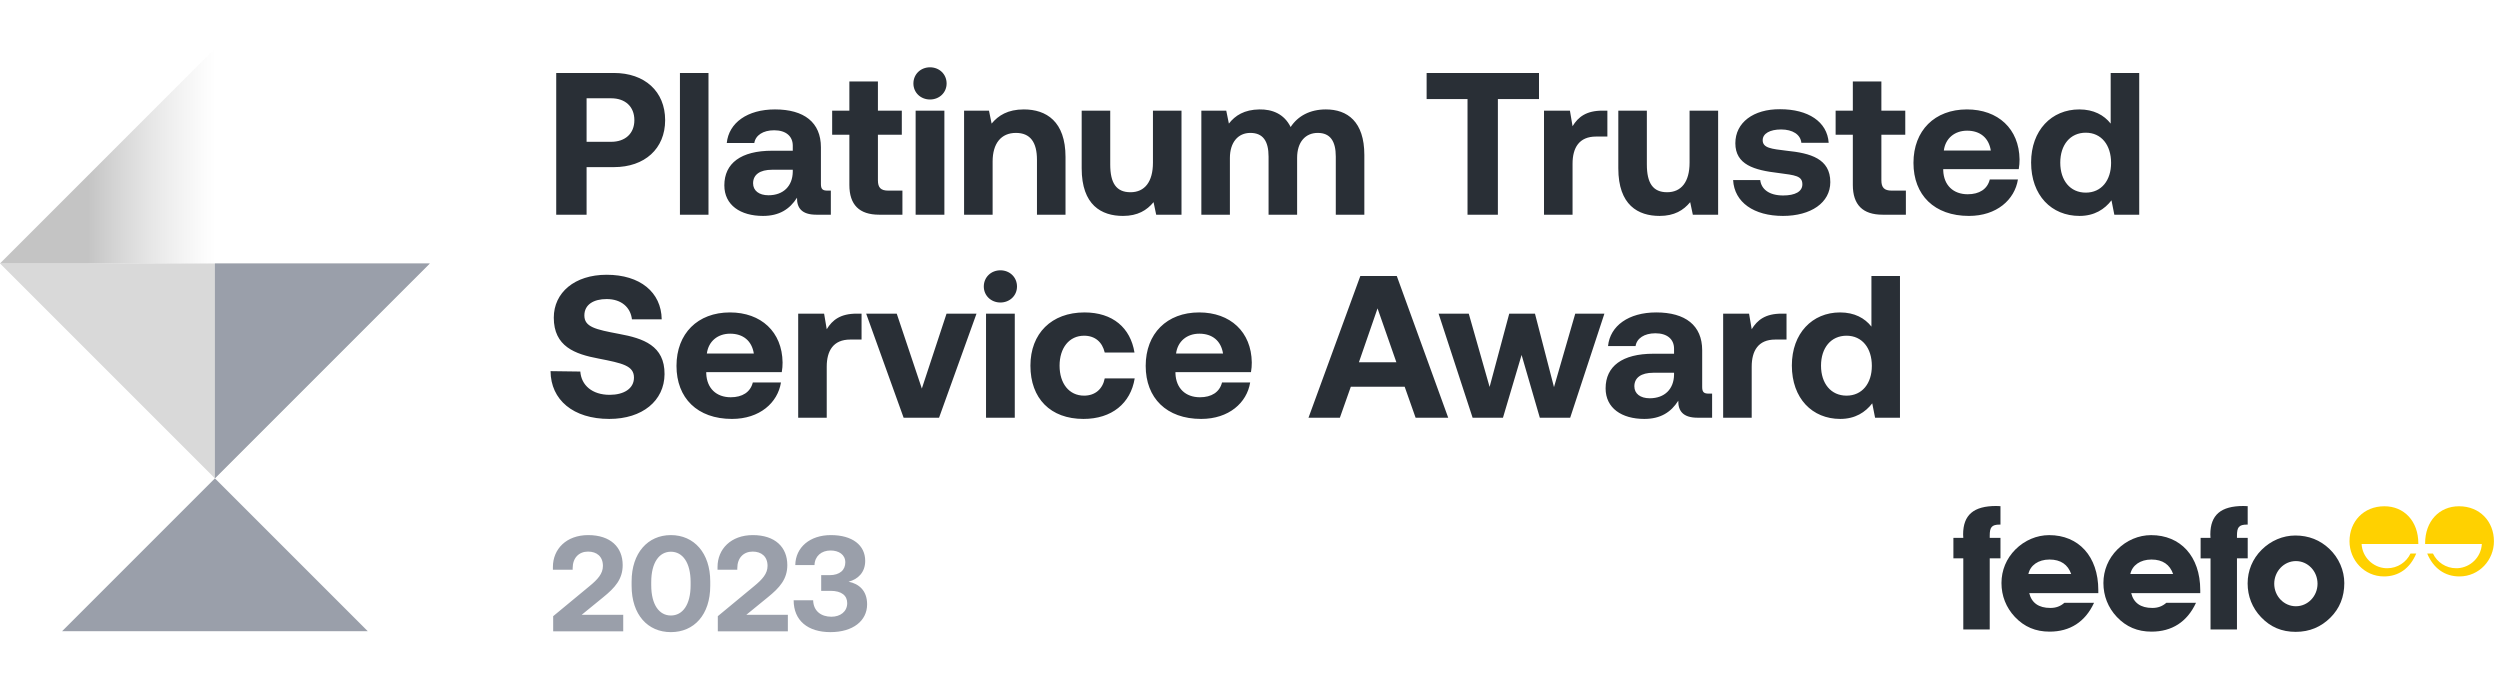 <?xml version="1.0" encoding="utf-8"?>
<svg xmlns="http://www.w3.org/2000/svg" width="412" height="112" viewBox="0 0 412 112" fill="none">
<path d="M91.665 35.383H96.67V27.542H101.174C106.246 27.542 109.616 24.506 109.616 19.801C109.616 15.063 106.246 12.026 101.174 12.026H91.665V35.383ZM100.707 16.197C103.043 16.197 104.544 17.565 104.544 19.801C104.544 22.003 103.043 23.371 100.707 23.371H96.67V16.197H100.707ZM112.054 35.383H116.759V12.026H112.054V35.383ZM136.388 31.413C135.654 31.413 135.287 31.246 135.287 30.345V24.272C135.287 20.168 132.517 18.032 127.712 18.032C123.174 18.032 120.105 20.235 119.771 23.571H124.309C124.509 22.303 125.744 21.469 127.579 21.469C129.548 21.469 130.649 22.47 130.649 24.005V24.839H127.245C122.107 24.839 119.371 26.908 119.371 30.545C119.371 33.815 122.04 35.584 125.744 35.584C128.413 35.584 130.148 34.482 131.349 32.581C131.316 34.215 132.084 35.383 134.519 35.383H136.922V31.413H136.388ZM130.649 28.31C130.615 30.645 129.114 32.18 126.645 32.18C125.076 32.18 124.109 31.413 124.109 30.211C124.109 28.776 125.243 27.976 127.212 27.976H130.649V28.31ZM139.976 30.478C139.976 33.748 141.612 35.383 144.882 35.383H148.719V31.413H146.383C145.148 31.413 144.681 30.912 144.681 29.711V22.203H148.619V18.233H144.681V13.428H139.976V18.233H137.14V22.203H139.976V30.478ZM153.265 16.397C154.8 16.397 156.001 15.263 156.001 13.761C156.001 12.226 154.8 11.092 153.265 11.092C151.73 11.092 150.529 12.226 150.529 13.761C150.529 15.263 151.73 16.397 153.265 16.397ZM150.896 35.383H155.634V18.233H150.896V35.383ZM168.723 18.032C166.087 18.032 164.519 19.033 163.418 20.368L162.984 18.233H158.88V35.383H163.584V26.608C163.584 23.638 164.986 21.903 167.422 21.903C169.791 21.903 170.892 23.438 170.892 26.341V35.383H175.597V25.874C175.597 20.001 172.427 18.032 168.723 18.032ZM190.006 26.808C190.006 29.978 188.638 31.68 186.302 31.68C183.967 31.68 182.966 30.178 182.966 27.108V18.233H178.261V27.742C178.261 33.815 181.531 35.584 185.068 35.584C187.504 35.584 189.005 34.649 190.106 33.315L190.54 35.383H194.711V18.233H190.006V26.808ZM218.503 18.032C215.9 18.032 213.898 19.1 212.697 20.935C211.629 18.766 209.661 17.999 207.558 18.032C205.056 18.066 203.554 19.033 202.52 20.368L202.086 18.233H197.982V35.383H202.687V26.041C202.687 23.471 204.021 21.903 206.057 21.903C208.126 21.903 209.06 23.238 209.06 25.807V35.383H213.765V26.007C213.765 23.404 215.133 21.903 217.167 21.903C219.203 21.903 220.138 23.238 220.138 25.807V35.383H224.843V25.54C224.843 20.034 222.041 18.032 218.503 18.032ZM235.107 16.331H241.847V35.383H246.851V16.331H253.627V12.026H235.107V16.331ZM264.096 18.233C261.427 18.233 260.091 19.267 259.157 20.802L258.724 18.233H254.452V35.383H259.157V26.975C259.157 24.372 260.224 22.504 263.027 22.504H264.896V18.233H264.096ZM278.442 26.808C278.442 29.978 277.076 31.68 274.739 31.68C272.404 31.68 271.402 30.178 271.402 27.108V18.233H266.698V27.742C266.698 33.815 269.968 35.584 273.503 35.584C275.941 35.584 277.441 34.649 278.543 33.315L278.978 35.383H283.147V18.233H278.442V26.808ZM285.617 29.677C285.819 33.348 289.054 35.584 293.827 35.584C298.431 35.584 301.634 33.415 301.634 30.011C301.634 26.141 298.363 25.24 294.426 24.839C291.958 24.539 290.491 24.406 290.491 23.104C290.491 22.003 291.691 21.336 293.525 21.336C295.427 21.336 296.73 22.17 296.863 23.538H301.367C301.133 20.034 297.963 17.999 293.359 17.999C288.954 17.966 285.985 20.201 285.985 23.605C285.985 27.142 289.087 28.043 293.092 28.51C295.862 28.877 297.03 28.977 297.03 30.378C297.03 31.579 295.827 32.214 293.86 32.214C291.557 32.214 290.257 31.179 290.088 29.677H285.617ZM305.347 30.478C305.347 33.748 306.982 35.383 310.253 35.383H314.089V31.413H311.755C310.519 31.413 310.051 30.912 310.051 29.711V22.203H313.989V18.233H310.051V13.428H305.347V18.233H302.511V22.203H305.347V30.478ZM324.482 35.584C329.053 35.584 332.022 32.914 332.555 29.577H327.918C327.518 31.179 326.183 32.013 324.281 32.013C321.913 32.013 320.343 30.545 320.245 28.109V27.876H332.689C332.789 27.342 332.822 26.775 332.822 26.274C332.757 21.235 329.287 18.032 324.147 18.032C318.843 18.032 315.339 21.503 315.339 26.841C315.339 32.147 318.776 35.584 324.482 35.584ZM320.343 24.806C320.61 22.77 322.147 21.536 324.182 21.536C326.316 21.536 327.752 22.704 328.085 24.806H320.343ZM347.84 20.368C346.74 18.967 345.037 18.032 342.669 18.032C338.098 18.032 334.727 21.469 334.727 26.775C334.727 32.214 338.098 35.584 342.702 35.584C345.17 35.584 346.838 34.482 347.973 33.014L348.441 35.383H352.544V12.026H347.84V20.368ZM343.736 31.746C341.167 31.746 339.532 29.744 339.532 26.808C339.532 23.872 341.167 21.869 343.736 21.869C346.305 21.869 347.907 23.905 347.907 26.841C347.907 29.744 346.305 31.746 343.736 31.746ZM90.731 61.164C90.764 65.902 94.468 69.039 100.407 69.039C105.879 69.039 109.483 66.036 109.516 61.665C109.55 56.96 106.013 55.759 102.009 55.025C98.138 54.291 96.303 53.89 96.303 51.988C96.303 50.186 97.838 49.285 99.973 49.285C102.409 49.285 103.91 50.654 104.144 52.622H109.049C108.982 48.151 105.479 45.281 99.973 45.281C94.701 45.281 91.264 48.218 91.264 52.355C91.264 57.093 94.735 58.361 98.672 59.096C102.576 59.863 104.478 60.263 104.478 62.232C104.478 64.067 102.776 65.068 100.474 65.068C97.604 65.068 95.802 63.5 95.635 61.231L90.731 61.164ZM120.628 69.039C125.199 69.039 128.169 66.37 128.703 63.033H124.064C123.664 64.634 122.329 65.469 120.427 65.469C118.058 65.469 116.49 64.001 116.39 61.565V61.331H128.836C128.936 60.797 128.969 60.23 128.969 59.73C128.903 54.691 125.433 51.488 120.294 51.488C114.988 51.488 111.485 54.958 111.485 60.297C111.485 65.602 114.922 69.039 120.628 69.039ZM116.49 58.261C116.757 56.226 118.292 54.991 120.327 54.991C122.463 54.991 123.898 56.159 124.231 58.261H116.49ZM141.184 51.688C138.514 51.688 137.18 52.722 136.245 54.257L135.812 51.688H131.541V68.839H136.245V60.43C136.245 57.828 137.313 55.959 140.116 55.959H141.985V51.688H141.184ZM148.916 68.839H154.756L160.929 51.688H155.99L151.919 64.034L147.782 51.688H142.743L148.916 68.839ZM164.866 49.853C166.401 49.853 167.602 48.718 167.602 47.217C167.602 45.682 166.401 44.547 164.866 44.547C163.331 44.547 162.13 45.682 162.13 47.217C162.13 48.718 163.331 49.853 164.866 49.853ZM162.497 68.839H167.235V51.688H162.497V68.839ZM178.555 69.039C183.226 69.039 186.329 66.47 186.997 62.365H182.058C181.725 64.1 180.49 65.202 178.655 65.202C176.186 65.202 174.617 63.2 174.617 60.263C174.617 57.36 176.186 55.325 178.655 55.325C180.49 55.325 181.658 56.393 182.058 58.094H186.963C186.296 54.024 183.393 51.488 178.722 51.488C173.283 51.488 169.813 54.958 169.813 60.263C169.813 65.669 173.116 69.039 178.555 69.039ZM197.952 69.039C202.524 69.039 205.493 66.37 206.027 63.033H201.389C200.989 64.634 199.654 65.469 197.752 65.469C195.383 65.469 193.815 64.001 193.715 61.565V61.331H206.161C206.261 60.797 206.294 60.23 206.294 59.73C206.228 54.691 202.757 51.488 197.619 51.488C192.313 51.488 188.81 54.958 188.81 60.297C188.81 65.602 192.247 69.039 197.952 69.039ZM193.815 58.261C194.082 56.226 195.617 54.991 197.652 54.991C199.788 54.991 201.223 56.159 201.556 58.261H193.815ZM220.812 68.839L222.614 63.734H231.49L233.291 68.839H238.665L230.189 45.481H224.184L215.641 68.839H220.812ZM227.019 50.82L230.121 59.696H223.95L227.019 50.82ZM242.685 68.839H247.689L250.758 58.495L253.762 68.839H258.767L264.407 51.688H259.602L256.097 63.8L252.962 51.688H248.723L245.487 63.767L242.051 51.688H237.079L242.685 68.839ZM281.621 64.868C280.887 64.868 280.52 64.701 280.52 63.8V57.727C280.52 53.623 277.75 51.488 272.944 51.488C268.408 51.488 265.338 53.69 265.004 57.027H269.542C269.741 55.759 270.977 54.925 272.811 54.925C274.781 54.925 275.883 55.926 275.883 57.46V58.295H272.479C267.339 58.295 264.604 60.364 264.604 64.001C264.604 67.27 267.273 69.039 270.977 69.039C273.646 69.039 275.382 67.938 276.582 66.036C276.549 67.671 277.317 68.839 279.752 68.839H282.155V64.868H281.621ZM275.883 61.765C275.847 64.1 274.348 65.635 271.877 65.635C270.31 65.635 269.341 64.868 269.341 63.667C269.341 62.232 270.476 61.431 272.446 61.431H275.883V61.765ZM293.619 51.688C290.949 51.688 289.613 52.722 288.68 54.257L288.245 51.688H283.975V68.839H288.68V60.43C288.68 57.828 289.747 55.959 292.549 55.959H294.419V51.688H293.619ZM308.411 53.823C307.312 52.422 305.609 51.488 303.241 51.488C298.67 51.488 295.298 54.925 295.298 60.23C295.298 65.669 298.67 69.039 303.274 69.039C305.742 69.039 307.41 67.938 308.545 66.47L309.013 68.839H313.116V45.481H308.411V53.823ZM304.308 65.202C301.739 65.202 300.104 63.2 300.104 60.263C300.104 57.327 301.739 55.325 304.308 55.325C306.877 55.325 308.479 57.36 308.479 60.297C308.479 63.2 306.877 65.202 304.308 65.202Z" fill="#292F36"/>
<path d="M91.163 104.041H102.708V101.323H95.857L99.383 98.448C101.36 96.853 102.618 95.439 102.618 93.125C102.618 90.183 100.619 88.184 96.935 88.184C93.342 88.184 91.118 90.475 91.118 93.44V93.889H94.375V93.642C94.375 91.935 95.408 90.902 96.913 90.902C98.35 90.902 99.361 91.71 99.361 93.26C99.361 94.54 98.508 95.483 97.138 96.606L91.163 101.548V104.041ZM104.089 96.539C104.089 101.323 106.762 104.175 110.558 104.175C114.376 104.175 117.048 101.323 117.048 96.539V95.82C117.048 91.126 114.376 88.184 110.558 88.184C106.762 88.184 104.089 91.126 104.089 95.82V96.539ZM113.814 96.427C113.814 99.683 112.489 101.435 110.558 101.435C108.649 101.435 107.323 99.683 107.323 96.427V95.933C107.323 92.698 108.649 90.924 110.558 90.924C112.489 90.924 113.814 92.698 113.814 95.933V96.427ZM118.295 104.041H129.839V101.323H122.989L126.515 98.448C128.491 96.853 129.749 95.439 129.749 93.125C129.749 90.183 127.75 88.184 124.067 88.184C120.473 88.184 118.25 90.475 118.25 93.44V93.889H121.506V93.642C121.506 91.935 122.54 90.902 124.044 90.902C125.482 90.902 126.492 91.71 126.492 93.26C126.492 94.54 125.639 95.483 124.269 96.606L118.295 101.548V104.041ZM139.845 95.865C141.395 95.461 142.585 94.338 142.585 92.429C142.585 89.846 140.474 88.184 136.925 88.184C133.489 88.184 131.108 90.183 131.063 93.125H134.23C134.275 91.665 135.353 90.722 136.88 90.722C138.228 90.722 139.306 91.396 139.306 92.676C139.306 93.911 138.43 94.787 136.701 94.787H135.331V97.37H136.88C138.7 97.37 139.62 98.156 139.62 99.391C139.62 100.806 138.475 101.637 137.015 101.637C135.308 101.637 134.05 100.694 134.006 98.92H130.794C130.794 102.289 133.152 104.175 136.858 104.175C140.564 104.175 142.9 102.311 142.9 99.594C142.9 97.303 141.53 96.202 139.845 95.865Z" fill="#9A9FAA"/>
<path d="M0 43.417L35.417 78.833L70.834 43.417H0Z" fill="#D9D9D9"/>
<path d="M0 43.417H35.417V8L0 43.417Z" fill="url(#paint0_linear_501_1442)"/>
<path d="M70.834 43.417H35.416V78.833L70.834 43.417Z" fill="#9A9FAA"/>
<path d="M60.603 104.02L35.417 78.834L10.232 104.02H60.603Z" fill="#9A9FAA"/>
<path d="M341.331 94.599H334.277C334.586 93.166 335.906 92.211 337.761 92.211C339.614 92.211 340.798 93.055 341.331 94.599ZM345.802 97.746V97.267C345.802 91.645 342.515 88.189 337.709 88.189C335.66 88.189 333.664 89.033 332.144 90.549C330.653 92.038 329.842 93.979 329.842 96.084C329.842 98.19 330.6 100.13 332.062 101.678C333.608 103.308 335.463 104.094 337.766 104.094C341.139 104.094 343.638 102.491 345.098 99.345H340.208C339.532 99.934 338.802 100.189 337.901 100.189C335.962 100.189 334.811 99.345 334.418 97.746H345.797H345.802Z" fill="#292F36"/>
<path d="M358.131 94.599H351.078C351.386 93.166 352.708 92.211 354.561 92.211C356.416 92.211 357.593 93.055 358.131 94.599ZM362.602 97.746V97.267C362.602 91.645 359.315 88.189 354.51 88.189C352.46 88.189 350.465 89.033 348.944 90.549C347.456 92.038 346.642 93.979 346.642 96.084C346.642 98.19 347.4 100.13 348.862 101.678C350.408 103.308 352.264 104.094 354.566 104.094C357.939 104.094 360.438 102.491 361.9 99.345H357.008C356.332 99.934 355.602 100.189 354.706 100.189C352.767 100.189 351.616 99.345 351.223 97.746H362.602Z" fill="#292F36"/>
<path d="M323.551 92.014V103.732H327.907V92.014H329.678V88.643H327.907V88.278C327.907 86.899 328.218 86.451 329.563 86.451H329.678V83.415C329.427 83.415 329.198 83.387 328.976 83.387C325.263 83.387 323.522 84.849 323.522 88.082C323.522 88.251 323.551 88.447 323.551 88.643H321.92V92.018H323.551V92.014Z" fill="#292F36"/>
<path d="M364.296 92.015V103.732H368.652V92.015H370.423V88.644H368.652V88.279C368.652 86.9 368.961 86.452 370.309 86.452H370.419V83.416C370.168 83.416 369.939 83.388 369.717 83.388C366.009 83.388 364.263 84.85 364.263 88.082C364.263 88.251 364.291 88.448 364.291 88.644H362.661V92.019H364.291L364.296 92.015Z" fill="#292F36"/>
<path d="M381.929 96.201C381.929 98.252 380.326 99.91 378.364 99.91C376.398 99.91 374.793 98.252 374.793 96.201C374.793 94.151 376.396 92.466 378.364 92.466C380.331 92.466 381.929 94.123 381.929 96.201ZM386.341 96.091C386.341 94.041 385.469 91.959 383.871 90.443C382.355 89.009 380.474 88.251 378.277 88.251C376.225 88.251 374.23 89.095 372.711 90.612C371.221 92.1 370.409 94.041 370.409 96.146C370.409 98.252 371.167 100.192 372.627 101.713C374.176 103.343 376.029 104.129 378.331 104.129C380.633 104.129 382.519 103.315 384.067 101.768C385.583 100.251 386.341 98.366 386.341 96.091Z" fill="#292F36"/>
<path d="M393.166 93.641C391.028 93.511 389.308 91.795 389.191 89.654H398.54V89.552C398.54 85.879 396.193 83.432 392.948 83.432C389.523 83.432 387.198 85.942 387.198 89.202C387.198 92.282 389.607 94.996 392.89 94.996C395.279 94.996 397.176 93.673 398.194 91.221H397.251C396.572 92.655 395.115 93.645 393.421 93.645C393.334 93.645 393.255 93.645 393.168 93.637" fill="#FFD100"/>
<path d="M405.032 93.641C407.168 93.511 408.89 91.795 409.007 89.654H399.658V89.552C399.658 85.879 402.002 83.432 405.247 83.432C408.675 83.432 411 85.942 411 89.202C411 92.282 408.59 94.996 405.308 94.996C402.922 94.996 401.024 93.673 400.004 91.221H400.952C401.63 92.655 403.088 93.645 404.782 93.645C404.868 93.645 404.945 93.645 405.032 93.637" fill="#FFD100"/>
<defs>
<linearGradient id="paint0_linear_501_1442" x1="0" y1="25.709" x2="35.417" y2="25.709" gradientUnits="userSpaceOnUse">
<stop offset="0.406" stop-color="#C4C4C4"/>
<stop offset="1" stop-color="#D9D9D9" stop-opacity="0"/>
</linearGradient>
</defs>
</svg>